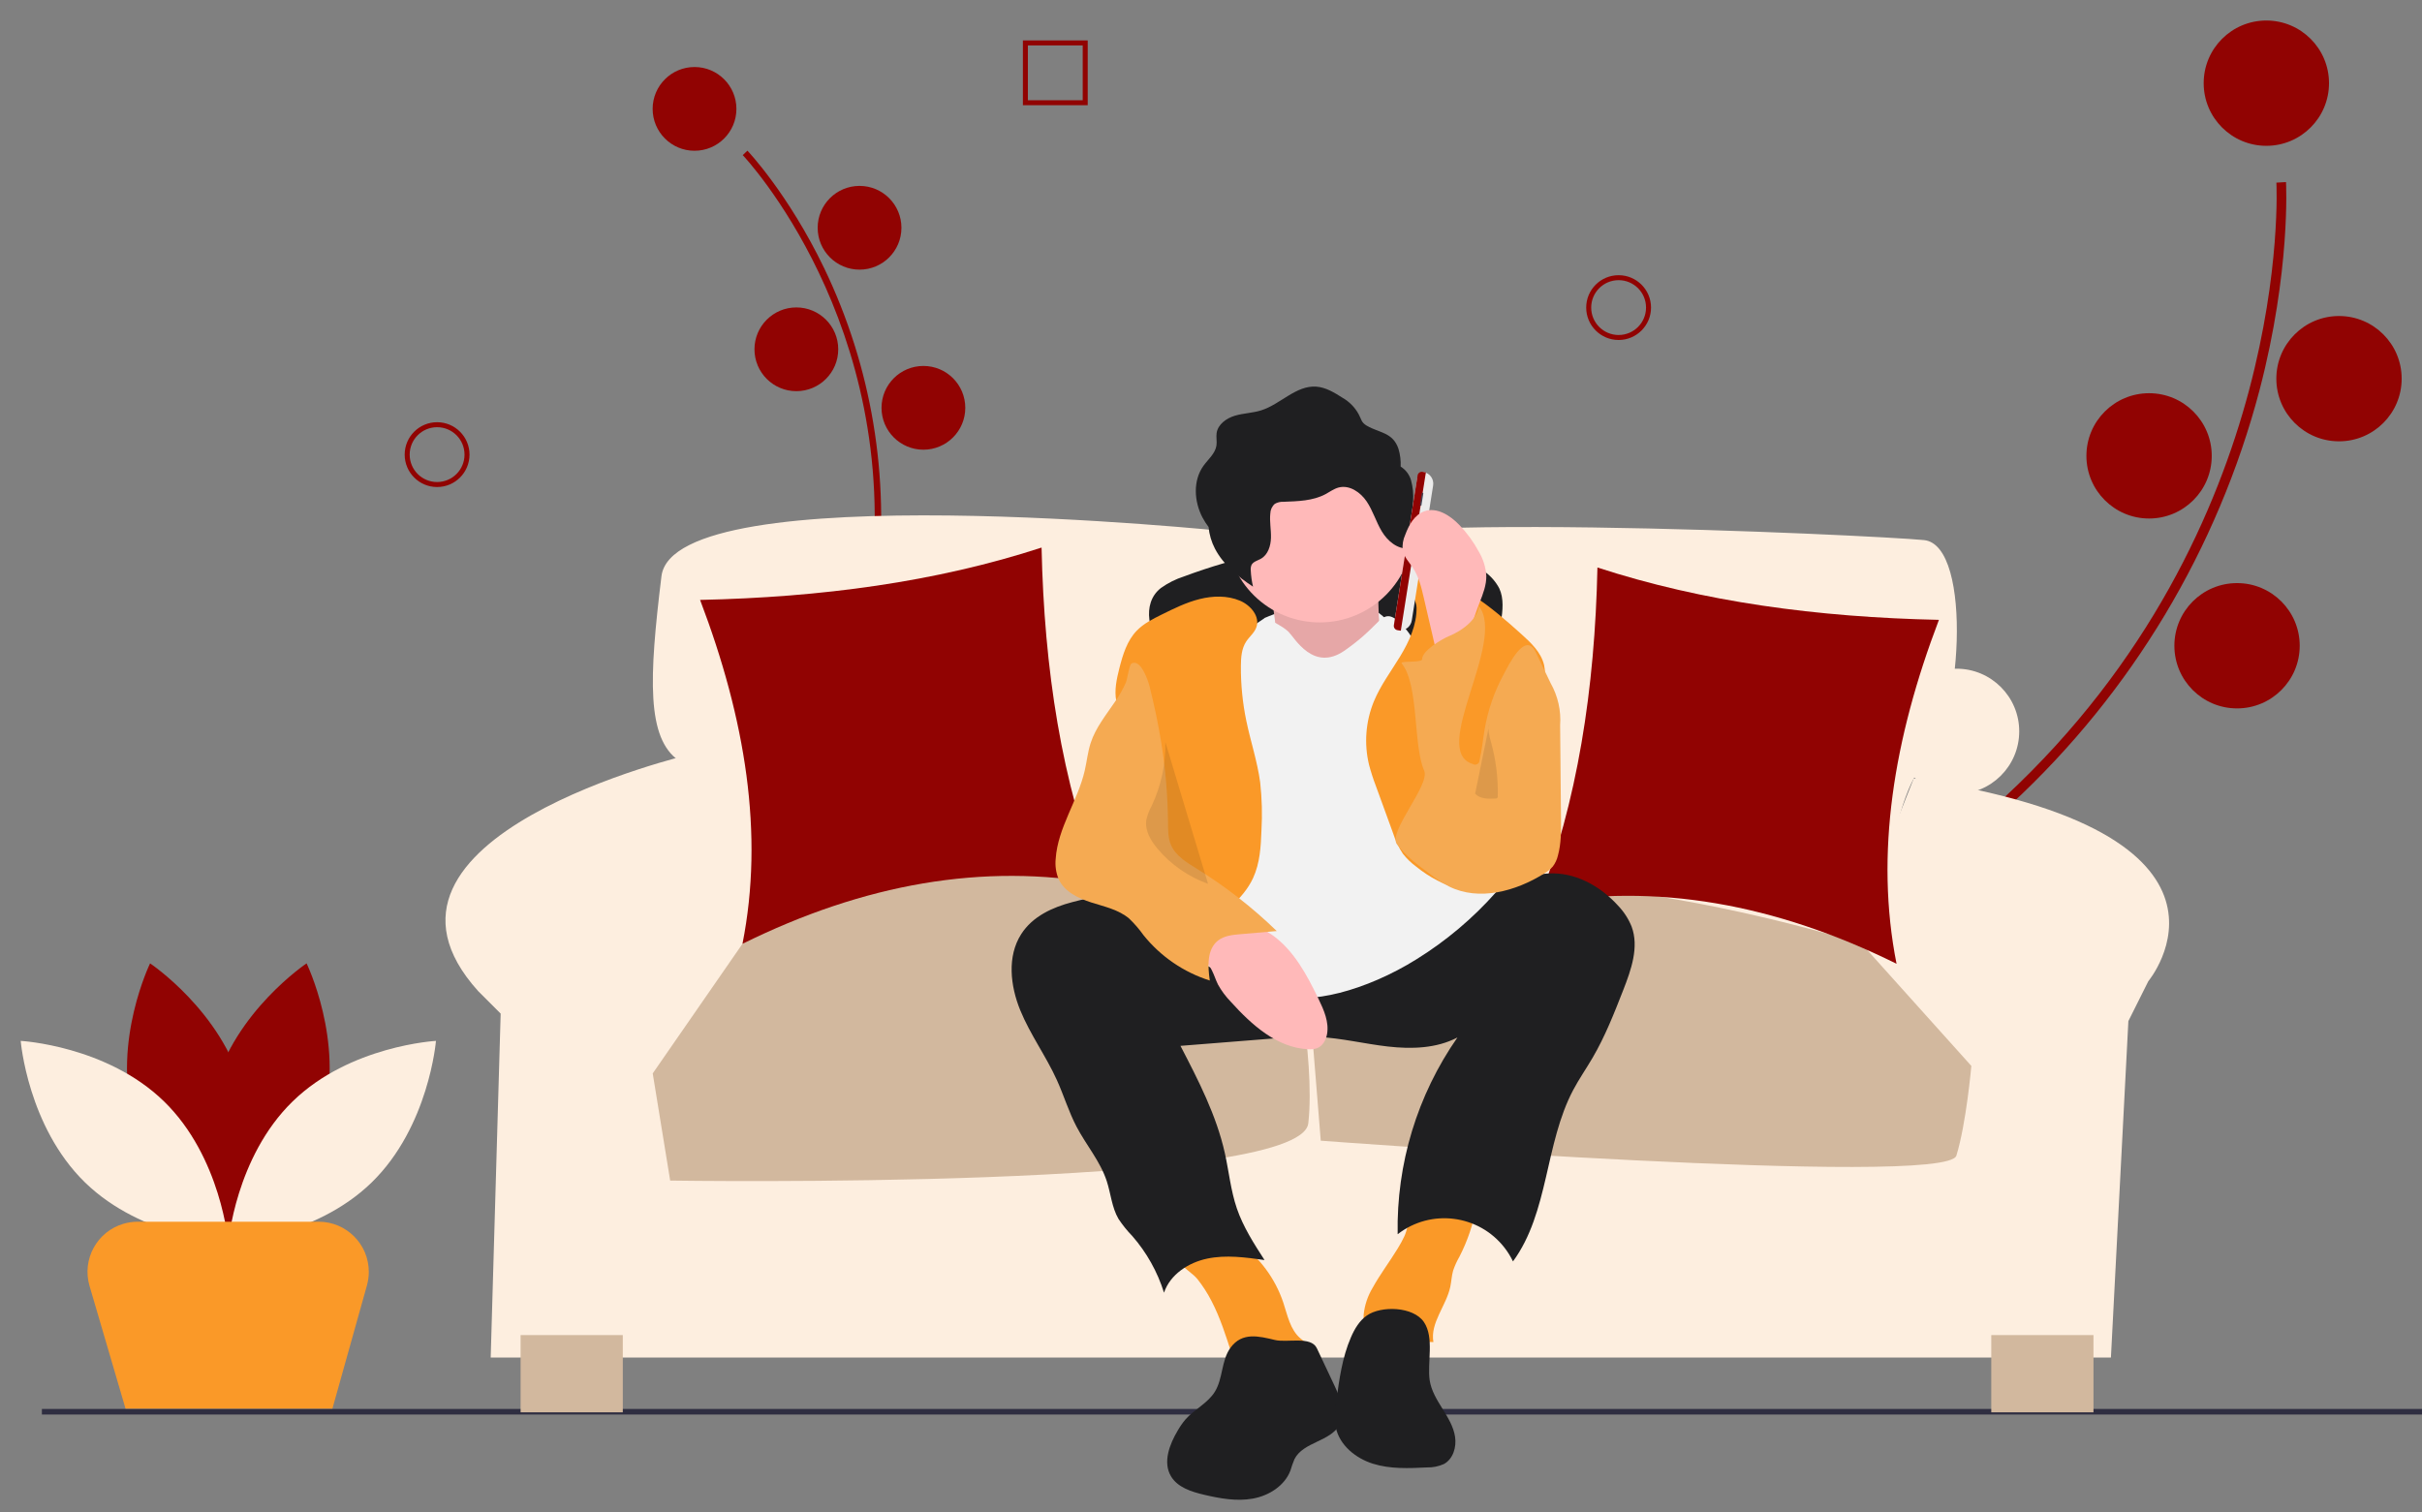 <?xml version="1.0" encoding="utf-8"?>
<!-- Generator: Adobe Illustrator 25.0.1, SVG Export Plug-In . SVG Version: 6.00 Build 0)  -->
<svg version="1.1" id="Layer_1" xmlns="http://www.w3.org/2000/svg" xmlns:xlink="http://www.w3.org/1999/xlink" x="0px" y="0px"
	 viewBox="0 0 916 572" style="enable-background:new 0 0 916 572;" xml:space="preserve">
<rect x="0" y="0" width="916" height="572" fill="#808080" stroke="none"/>
<style type="text/css">
	.st0{fill:#910302;}
	.st1{fill:#F2F2F2;}
	.st2{fill:#FDEEDF;}
	.st3{fill:#2F2E41;}
	.st4{fill:#D2B89E;}
	.st5{fill:#1F1F21;}
	.st6{fill:#FFB9B9;}
	.st7{opacity:0.1;enable-background:new    ;}
	.st8{fill:#FA9928;}
	.st9{fill:#F5AA52;}
	.st10{fill:#ECECEC;}
	.st11{fill:#464353;}
</style>
<g id="Group_115" transform="translate(-481.839 -454)">
	<path id="Path_447" class="st0" d="M836.18,813.38c-0.38-0.38-9.4-9.51-17.04-31.18c-7.01-19.88-14.09-54.54-7.97-106.8
		c11.58-99-47.82-162.09-48.42-162.72l1.76-1.69c0.15,0.16,15.42,16.21,29.01,44.4c17.99,37.37,24.95,79.1,20.07,120.29
		c-11.56,98.83,23.95,135.6,24.31,135.97L836.18,813.38z"/>
	<ellipse id="Ellipse_83" class="st0" cx="744.51" cy="495.19" rx="15.84" ry="15.84"/>
	<ellipse id="Ellipse_84" class="st0" cx="806.92" cy="540.16" rx="15.84" ry="15.84"/>
	<ellipse id="Ellipse_85" class="st0" cx="783.02" cy="586.13" rx="15.84" ry="15.84"/>
	<ellipse id="Ellipse_86" class="st0" cx="831.07" cy="608.27" rx="15.84" ry="15.84"/>
	<ellipse id="Ellipse_87" class="st1" cx="791.13" cy="670.7" rx="15.84" ry="15.84"/>
	<path id="Path_448" class="st1" d="M845.61,811.68c0,0-24.64-34.12,14.59-73.8L845.61,811.68z"/>
	<path id="Path_449" class="st1" d="M826.52,815.61c0,0-16.84-38.57-70.96-24.99L826.52,815.61z"/>
	<path id="Path_450" class="st0" d="M1134.71,936.93c-0.07-0.8-1.48-19.95,10.83-52.05c11.3-29.45,36.87-75.81,94.53-129.42
		c109.25-101.56,102.78-231.07,102.7-232.37l3.64-0.22c0.02,0.33,1.84,33.44-10.02,78.73c-15.77,60.03-48.32,114.33-93.84,156.52
		c-109.06,101.38-104.27,177.74-104.21,178.5L1134.71,936.93z"/>
	<ellipse id="Ellipse_88" class="st0" cx="1338.97" cy="485.46" rx="23.7" ry="23.7"/>
	<ellipse id="Ellipse_89" class="st0" cx="1366.45" cy="597.24" rx="23.7" ry="23.7"/>
	<ellipse id="Ellipse_90" class="st0" cx="1294.62" cy="626.44" rx="23.7" ry="23.7"/>
	<ellipse id="Ellipse_91" class="st0" cx="1327.89" cy="698.27" rx="23.7" ry="23.7"/>
	<ellipse id="Ellipse_92" class="st2" cx="1221.81" cy="730.65" rx="23.7" ry="23.7"/>
	<path id="Path_451" class="st1" d="M1147.11,944.14c0,0,5.04-62.78,88.23-69.93L1147.11,944.14z"/>
	<path id="Path_452" class="st1" d="M1121.54,930.1c0,0,18.24-60.28-56.6-97.32L1121.54,930.1z"/>
	<path id="Path_453" class="st0" d="M604.14,876.9c-7.9,29.21-34.97,47.3-34.97,47.3s-14.26-29.27-6.35-58.48
		c7.9-29.21,34.97-47.3,34.97-47.3S612.04,847.69,604.14,876.9z"/>
	<path id="Path_454" class="st0" d="M532.25,876.9c7.9,29.21,34.97,47.3,34.97,47.3s14.26-29.27,6.35-58.48
		c-7.9-29.21-34.97-47.3-34.97-47.3S524.35,847.69,532.25,876.9z"/>
	<path id="Path_455" class="st2" d="M543.86,870.62c21.68,21.11,24.33,53.56,24.33,53.56s-32.51-1.78-54.19-22.88
		c-21.68-21.11-24.33-53.56-24.33-53.56S522.18,849.51,543.86,870.62z"/>
	<path id="Path_456" class="st2" d="M592.53,870.62c-21.68,21.11-24.33,53.56-24.33,53.56s32.51-1.78,54.19-22.88
		c21.68-21.11,24.33-53.56,24.33-53.56S614.21,849.51,592.53,870.62z"/>
	<rect id="Rectangle_119" x="497.68" y="986.97" class="st3" width="908.32" height="2.11"/>
	<path id="Path_457" class="st2" d="M977.11,662.55c0,0-9.43-9.43-31.11-7.54c0,0-209.28-21.68-214,16.97s-5.66,61.28,6.6,69.76
		c0,0,40.07,36.3,19.33,68.35l-11.31,18.85l444.02-3.77c0,0,4.71-68.82,18.85-82.02s18.85-82.96,0-84.85
		S971.92,646.05,977.11,662.55z"/>
	<path id="Path_458" class="st2" d="M742.84,739.38c0,0-132.93,31.11-80.13,89.56l8.48,8.48l-3.77,130.1h612.77l6.6-127.27
		l7.54-15.08c0,0,46.97-56.33-88.7-76.71l-24.43,61.62l-412.91-2.82C768.29,807.25,765.47,737.49,742.84,739.38z"/>
	<rect id="Rectangle_120" x="678.73" y="959.03" class="st4" width="38.65" height="29.22"/>
	<rect id="Rectangle_121" x="1234.94" y="959.03" class="st4" width="38.65" height="29.22"/>
	<path id="Path_459" class="st4" d="M969.94,810.55c0,0-92.29-65.52-207.3,0.47l-33.94,49.02l6.6,40.54
		c0,0,238.51,3.77,241.34-21.68S969.94,810.55,969.94,810.55z"/>
	<path id="Path_460" class="st4" d="M1185.92,811.02c0,0-161.91-51.85-210.58,0l6.01,74.47c0,0,236.62,17.91,240.39,5.66
		s5.66-33.94,5.66-33.94L1185.92,811.02z"/>
	<path id="Path_462" class="st0" d="M746.61,680.93c45.82-0.98,89.26-6.79,129.15-19.8c0.97,45.89,7.57,88.81,22.63,127.27
		c-44.6-8.1-89.88-0.08-135.75,22.63C770.88,769.54,763.75,725.93,746.61,680.93z"/>
	<path id="Path_463" class="st0" d="M1215.14,688.47c-45.82-0.97-89.26-6.79-129.15-19.8c-0.97,45.89-7.57,88.81-22.63,127.27
		c44.6-8.11,89.88-0.08,135.75,22.63C1190.88,777.08,1198,733.47,1215.14,688.47z"/>
	<path id="Path_464" class="st5" d="M920.89,676.43c2.67-1.9,5.61-3.38,8.73-4.38c19.77-7.36,40.49-11.87,61.53-13.39
		c18.3-1.3,38.12,0.24,52.41,11.74c2.22,1.63,4.04,3.75,5.32,6.19c1.8,3.88,1.25,8.39,0.67,12.63c-0.13,1.64-0.54,3.25-1.22,4.75
		c-1.92,3.66-6.66,4.94-10.77,4.5c-4.11-0.44-7.97-2.18-12.03-2.99c-2.51-0.44-5.05-0.7-7.6-0.77l-25.44-1.38
		c-15.82-0.86-31.85-1.7-47.36,1.49c-4.78,0.86-9.39,2.45-13.68,4.71c-3.54,1.99-5.93,4.84-9.22,1.17
		C916.46,694.26,913.26,682.39,920.89,676.43z"/>
	<path id="Path_465" class="st1" d="M960.31,687.68c0,0,34.22-15.34,47.2,2.36s-7.08,10.62-7.08,10.62l-22.42,7.08l-24.78-4.72
		L960.31,687.68z"/>
	<path id="Path_466" class="st6" d="M962.08,676.47c0,0,4.72,22.42,1.18,28.32c-3.54,5.9,20.06,14.16,20.06,14.16l22.42-9.44
		c0,0-5.9-36.58,0-43.66L962.08,676.47z"/>
	<path id="Path_467" class="st7" d="M962.08,676.47c0,0,4.72,22.42,1.18,28.32c-3.54,5.9,20.06,14.16,20.06,14.16l22.42-9.44
		c0,0-5.9-36.58,0-43.66L962.08,676.47z"/>
	<path id="Path_468" class="st8" d="M939.98,946.03c3.38,6.47,5.56,13.48,7.8,20.43c0.13,0.91,0.97,1.54,1.88,1.41
		c0.06-0.01,0.12-0.02,0.19-0.04l20.99-0.02c2.59,0,6.07-0.84,6.04-3.42c-0.02-1.82-1.88-2.95-3.26-4.14
		c-3.84-3.28-4.84-8.68-6.43-13.48c-3.09-9.23-9.05-17.24-17.01-22.85c-1.08-0.84-2.31-1.46-3.64-1.8
		c-1.33-0.19-2.69-0.12-3.99,0.22c-3.68,0.74-17.44,3.29-14.84,8.65c1.12,2.31,5.27,4.71,7,6.86
		C936.72,940.4,938.49,943.13,939.98,946.03L939.98,946.03z"/>
	<path id="Path_469" class="st8" d="M1012.95,921.69c-0.74,1.56-1.56,3.07-2.47,4.54c-3.04,5.01-6.63,9.69-9.46,14.83
		c-1.91,3.14-3.09,6.66-3.45,10.32c-0.2,3.65,1.09,7.54,4.01,9.75c3.05,2.31,7.22,2.42,11.01,1.88c3.79-0.54,7.55-1.62,11.36-1.34
		c-1.29-7.28,4.85-13.68,6.39-20.91c0.43-2.03,0.5-4.14,1.07-6.13c0.62-1.82,1.42-3.58,2.38-5.25c3.06-5.95,5.22-12.32,6.41-18.9
		c0.15-0.8-18.65-0.93-20.42-0.55C1014.28,911.11,1015.08,917.12,1012.95,921.69z"/>
	<path id="Path_470" class="st5" d="M868.05,807.37c-5.37,8.4-4.13,19.53-0.36,28.76s9.77,17.38,13.88,26.47
		c2.62,5.79,4.45,11.93,7.4,17.56c3.65,6.97,8.98,13.11,11.43,20.59c1.56,4.77,1.92,9.99,4.45,14.32c1.53,2.31,3.27,4.48,5.21,6.47
		c5.45,6.24,9.54,13.55,12.01,21.45c2.31-6.89,9.23-11.4,16.34-12.89s14.48-0.48,21.67,0.54c-4.01-6.22-8.06-12.51-10.46-19.51
		c-2.31-6.77-3-13.97-4.55-20.96c-3.2-14.32-10.02-27.53-16.78-40.55l34.73-2.76c5.67-0.57,11.37-0.78,17.06-0.63
		c8.97,0.42,17.75,2.62,26.66,3.64s18.35,0.75,26.3-3.42c-15.2,21.8-23.11,47.85-22.61,74.42c12.58-9.75,30.68-7.45,40.43,5.13
		c1.24,1.6,2.31,3.33,3.19,5.16c13.61-18.6,11.99-44.49,22.78-64.86c2.22-4.19,4.94-8.09,7.33-12.18
		c4.73-8.09,8.17-16.86,11.58-25.59c3.02-7.72,6.06-16.3,3.16-24.07c-1.2-2.95-2.95-5.64-5.16-7.93
		c-6.22-6.86-14.89-11.94-24.15-12.15c-14.22-0.32-25.96,10.21-38.43,17.04c-14.69,8.05-31.82,11.25-48.53,10.06
		c-17.13-1.21-33.49-6.82-49.81-11.76c-8.16-2.58-16.46-4.73-24.86-6.41c-7-1.31-13.66,0.14-20.56,1.93
		C879.92,797.2,872.37,800.61,868.05,807.37z"/>
	<path id="Path_471" class="st6" d="M1016.36,654.05c-0.01,19.55-15.85,35.39-35.4,35.4c-2.11,0-4.21-0.19-6.29-0.57
		c-19.24-3.47-32.02-21.88-28.54-41.12s21.88-32.02,41.12-28.54C1004.1,622.26,1016.36,636.93,1016.36,654.05L1016.36,654.05z"/>
	<path id="Path_472" class="st1" d="M960.31,687.68c0,0,6.49,2.95,8.85,5.31s9.44,15.34,21.24,7.08
		c11.8-8.26,12.98-12.98,16.52-12.98s8.26,7.08,8.26,7.08l32.45,97.34c-8.74,9.87-18.88,18.42-30.09,25.37
		c-18.88,11.8-41.3,17.7-51.91,12.98c-10.61-4.72-30.68-8.26-34.21-17.7s-9.44-37.76-9.44-37.76l16.52-71.97L960.31,687.68z"/>
	<path id="Path_473" class="st8" d="M955.76,786.12c2.57-5.56,2.95-11.85,3.16-17.96c0.35-6.06,0.19-12.14-0.48-18.17
		c-1.05-7.89-3.62-15.5-5.24-23.29c-1.42-6.84-2.11-13.8-2.06-20.79c0.02-3.19,0.25-6.54,1.99-9.21c1.21-1.86,3.11-3.31,3.86-5.4
		c1.48-4.1-2.18-8.39-6.2-10.08c-4.78-2.01-10.24-1.87-15.27-0.61s-9.72,3.58-14.37,5.88c-3.36,1.66-6.78,3.38-9.39,6.07
		c-3.66,3.79-5.27,9.07-6.57,14.18c-1.04,4.09-1.97,8.35-1.17,12.49c1.29,6.73,6.77,11.79,9.7,17.98c3.4,7.19,3.17,15.58,1.82,23.41
		s-3.75,15.5-4.49,23.42s0.4,16.43,5.36,22.65c2.02,2.53,7.51,8.54,11.21,7.86c2.91-0.53,7.12-6.93,9.47-8.97
		C943.84,799.73,951.87,794.52,955.76,786.12z"/>
	<path id="Path_474" class="st8" d="M1017.58,683.83c0.1,6.58-2.8,12.84-6.21,18.46c-3.41,5.63-7.42,10.95-9.93,17.03
		c-3.12,7.61-3.76,16.02-1.82,24.02c0.72,2.72,1.59,5.41,2.6,8.04l6.46,17.73c0.87,2.79,2.13,5.44,3.75,7.87
		c1.46,1.86,3.18,3.51,5.09,4.9c4.91,3.97,10.56,6.91,16.62,8.67c6.1,1.75,12.62,1.37,18.48-1.05c0.62-24.04,4.49-47.88,11.48-70.89
		c1.29-4.25,2.7-8.72,1.71-13.04c-1.12-4.85-5.01-8.48-8.71-11.81c-11.32-10.16-23.76-20.83-38.9-22.2
		C1009.44,670.77,1017.5,679.07,1017.58,683.83z"/>
	<path id="Path_475" class="st6" d="M940.15,821.01c0.9,1.76,1.46,3.67,2.34,5.43c1.31,2.36,2.93,4.54,4.81,6.47
		c7.89,8.75,17.53,17.46,29.3,17.99c1.17,0.11,2.35-0.04,3.45-0.43c2.06-0.86,3.28-3.06,3.67-5.26c0.83-4.57-1.18-9.13-3.2-13.31
		c-4.38-9.07-9.3-18.36-17.5-24.21c-8.29-5.68-18.73-7.25-28.32-4.26c-4.27,1.32-11.35,3.61-5.7,7.51
		C933.3,813.89,937.66,816.14,940.15,821.01z"/>
	<path id="Path_476" class="st5" d="M947.23,963.79c-3.52,4.78-2.81,11.61-5.93,16.66c-2.7,4.38-7.79,6.67-11.17,10.55
		c-1.08,1.29-2.04,2.67-2.87,4.13c-3.13,5.25-5.68,11.98-2.59,17.25c2.48,4.24,7.7,5.9,12.49,7.03c6.05,1.43,12.34,2.57,18.45,1.48
		s12.1-4.84,14.28-10.66c0.43-1.46,0.94-2.9,1.53-4.31c3.32-6.53,13.72-6.6,17.11-13.09c2.38-4.54,0.19-10.03-1.99-14.67
		l-6.67-14.16c-2.21-4.7-11.18-2-15.86-3.12C957.92,959.42,951.61,957.8,947.23,963.79z"/>
	<path id="Path_477" class="st5" d="M998.79,951.62c-2.83,1.98-4.66,5.09-6.03,8.26c-3.3,7.61-4.43,15.96-5.53,24.18
		c-0.44,3.29-0.88,6.67-0.19,9.92c1.42,6.72,7.51,11.66,14.06,13.71s13.58,1.74,20.43,1.4c2.21,0.06,4.41-0.39,6.42-1.3
		c3.45-1.9,4.79-6.37,4.2-10.26c-0.59-3.89-2.72-7.35-4.8-10.69s-4.21-6.8-4.8-10.69c-1-6.54,1.83-16.15-2.19-22.06
		C1016.33,948.17,1004.17,947.85,998.79,951.62z"/>
	<path id="Path_478" class="st5" d="M1015.47,635.6c-0.63-2.12-2.02-3.93-3.9-5.09c0.1-2.27-0.18-4.54-0.82-6.71
		c-2.14-6.34-7.22-5.97-12.01-8.78c-2.08-1.22-1.95-2.29-3.03-4.29c-1.42-2.62-3.54-4.78-6.13-6.26c-3.07-1.96-6.32-3.97-9.96-4.22
		c-7.64-0.52-13.5,6.67-20.8,8.97c-3.22,1.02-6.68,1.06-9.91,2.02s-6.47,3.26-6.95,6.6c-0.22,1.54,0.17,3.13-0.06,4.67
		c-0.45,3.07-3.14,5.21-4.94,7.73c-3.98,5.58-3.53,13.45-0.34,19.52c0.67,1.26,1.44,2.46,2.3,3.59c0.27,2.87,1.09,5.65,2.42,8.21
		c3.18,6.07,8.66,10.6,14.39,14.36c-0.47-2.01-0.75-4.06-0.85-6.13c-0.08-0.69,0.01-1.38,0.26-2.03c0.64-1.33,2.32-1.69,3.6-2.42
		c2.66-1.51,3.7-4.86,3.78-7.91c0.08-3.06-0.57-6.12-0.25-9.16c0.03-1.41,0.65-2.75,1.71-3.68c0.98-0.56,2.1-0.83,3.23-0.77
		c5.45-0.22,11.14-0.32,15.95-2.9c1.64-0.88,3.16-2.04,4.96-2.51c4.09-1.07,8.26,1.8,10.61,5.3s3.53,7.67,5.7,11.29
		s5.92,6.85,10.12,6.42c0.48,0,0.93-0.2,1.25-0.56c0.18-0.33,0.26-0.7,0.23-1.07l0.23-16.05
		C1016.48,641.02,1016.2,638.26,1015.47,635.6z"/>
	<path id="Path_479" class="st9" d="M903.45,719.57c-3.38,4.98-7.27,9.77-9.13,15.5c-1.09,3.36-1.43,6.92-2.22,10.37
		c-2.63,11.49-10.23,21.69-11,33.45c-0.27,2.61,0.12,5.25,1.12,7.68c2.18,4.74,7.4,7.24,12.38,8.82s10.32,2.71,14.3,6.09
		c2,1.92,3.81,4.02,5.42,6.28c6.48,8.06,15.2,14.03,25.07,17.15c-0.78-5.37-1.15-11.84,3.15-15.16c2.32-1.8,5.43-2.12,8.35-2.37
		l13.82-1.19c-9.22-8.94-19.38-16.86-30.3-23.61c-3.82-2.36-7.98-4.85-9.73-8.99c-1.09-2.59-1.08-5.49-1.1-8.3
		c-0.09-10.28-0.96-20.54-2.6-30.69c-1.14-7.05-2.65-14.03-4.37-20.96c-0.48-1.95-3.34-10.67-6.86-8.63
		c-0.83,0.48-1.6,6.02-2.09,7.16C906.5,714.76,905.09,717.25,903.45,719.57z"/>
	<path id="Path_480" class="st7" d="M922.58,734.7c0.16,8.33-1.61,16.59-5.17,24.13c-0.93,1.67-1.61,3.46-2.03,5.32
		c-0.62,3.97,1.64,7.81,4.22,10.88c5.09,6.05,11.69,10.64,19.13,13.31"/>
	<path id="Path_481" class="st10" d="M1010.66,692.42l0.83,0.13c-1.52-0.24-2.55-1.66-2.31-3.18l8.61-54.39
		c0.24-1.52,1.66-2.55,3.18-2.31c0,0,0,0,0,0l-0.83-0.13c2.44,0.39,4.1,2.67,3.71,5.11c0,0,0,0,0,0l-8.08,51.06
		C1015.39,691.14,1013.1,692.8,1010.66,692.42C1010.66,692.42,1010.66,692.42,1010.66,692.42L1010.66,692.42z"/>
	<path id="Path_482" class="st0" d="M1019.85,632.49l1.26,0.2l-9.48,59.89l-1.26-0.2c-0.9-0.14-1.51-0.98-1.37-1.88c0,0,0,0,0,0
		l8.97-56.64C1018.11,632.96,1018.95,632.34,1019.85,632.49C1019.85,632.49,1019.85,632.49,1019.85,632.49z"/>
	<path id="Rectangle_122" class="st11" d="M1019.78,640.38l0.22,0.04c0.09,0.01,0.15,0.1,0.14,0.19l-0.72,4.55
		c-0.01,0.09-0.1,0.15-0.19,0.14l-0.22-0.04c-0.09-0.01-0.15-0.1-0.14-0.19l0.72-4.55C1019.6,640.43,1019.69,640.36,1019.78,640.38z
		"/>
	<path id="Path_483" class="st6" d="M1041.42,681.95c1.3-3.28,2.62-6.67,2.54-10.2c-0.22-3.2-1.19-6.3-2.83-9.05
		c-1.99-3.7-4.47-7.11-7.38-10.13c-3.46-3.6-8.47-6.82-13.19-5.18c-3.75,1.3-5.89,5.2-7.27,8.92c-0.83,1.81-1.15,3.82-0.95,5.8
		c0.46,2.56,2.44,4.53,3.87,6.7c2.25,3.4,3.21,7.47,4.13,11.44l2.31,9.96l3.97,17.11c-0.1-0.45,7.38-7.54,8.27-9.05
		C1037.76,693.41,1039.34,687.2,1041.42,681.95z"/>
	<path id="Path_484" class="st9" d="M1062.67,700.74l5.65,11.74c2.72,4.83,3.96,10.35,3.56,15.88l0.33,35.22
		c0.05,4.71,0.08,9.48-1.16,14.02c-0.35,1.52-1.01,2.94-1.95,4.19c-0.96,1.07-2.09,1.98-3.34,2.69
		c-10.69,6.68-24.54,10.47-35.83,4.88c-2.59-1.38-5.04-2.98-7.34-4.79c-4.5-3.33-9.06-6.73-12.43-11.2
		c-3.52-4.68,12.67-22.5,10.3-27.85c-4.24-9.6-1.9-32.37-8.48-40.54c-0.96-1.19,7.76-0.12,7.72-1.65
		c-0.07-3.09,7.33-7.55,10.19-8.72c4.88-2.01,10.5-6.1,11.31-11.31c10.38,13.6-18.76,54.71-2.39,59.69c0.79,0.5,1.83,0.27,2.33-0.51
		c0.18-0.28,0.27-0.6,0.27-0.93c0.93-3.89,1.26-7.89,1.94-11.83c1.25-7.17,3.65-14.1,7.11-20.5
		C1052.41,705.6,1058.69,692.45,1062.67,700.74z"/>
	<path id="Path_485" class="st7" d="M1045.17,727.67c-0.83,2.24-0.08,4.71,0.56,7.01c1.86,6.67,2.72,13.57,2.57,20.49
		c0.09,0.4-0.16,0.8-0.57,0.89c-0.1,0.02-0.2,0.02-0.31,0c-2.72,0.17-5.84,0.18-7.69-1.82"/>
	<path id="Path_486" class="st8" d="M607.56,986.84h-78.25l-13.61-46.4c-2.95-10.05,2.81-20.59,12.86-23.53
		c1.73-0.51,3.53-0.77,5.34-0.77h68.45c10.47,0,18.97,8.49,18.97,18.97c0,1.73-0.24,3.45-0.7,5.11L607.56,986.84z"/>
	<path id="Path_487" class="st0" d="M647.15,638.23c-6.77,0-12.26-5.49-12.26-12.26s5.49-12.26,12.26-12.26s12.26,5.49,12.26,12.26
		S653.92,638.23,647.15,638.23L647.15,638.23z M647.15,615.6c-5.73,0-10.37,4.64-10.37,10.37s4.64,10.37,10.37,10.37
		c5.73,0,10.37-4.64,10.37-10.37l0,0C657.52,620.24,652.88,615.6,647.15,615.6C647.15,615.6,647.15,615.6,647.15,615.6L647.15,615.6
		z"/>
	<path id="Path_488" class="st0" d="M1094,582.61c-6.77,0-12.26-5.49-12.26-12.26c0-6.77,5.49-12.26,12.26-12.25
		c6.77,0,12.26,5.49,12.26,12.25C1106.26,577.12,1100.77,582.61,1094,582.61L1094,582.61z M1094,559.98
		c-5.73,0-10.37,4.64-10.37,10.37c0,5.73,4.64,10.37,10.37,10.37s10.37-4.64,10.37-10.37l0,0
		C1104.37,564.62,1099.73,559.98,1094,559.98C1094,559.98,1094,559.98,1094,559.98L1094,559.98z"/>
	<path id="Path_489" class="st0" d="M893.21,493.8h-24.51v-24.51h24.51L893.21,493.8z M870.58,491.92h20.74v-20.74h-20.74V491.92z"
		/>
</g>
</svg>

